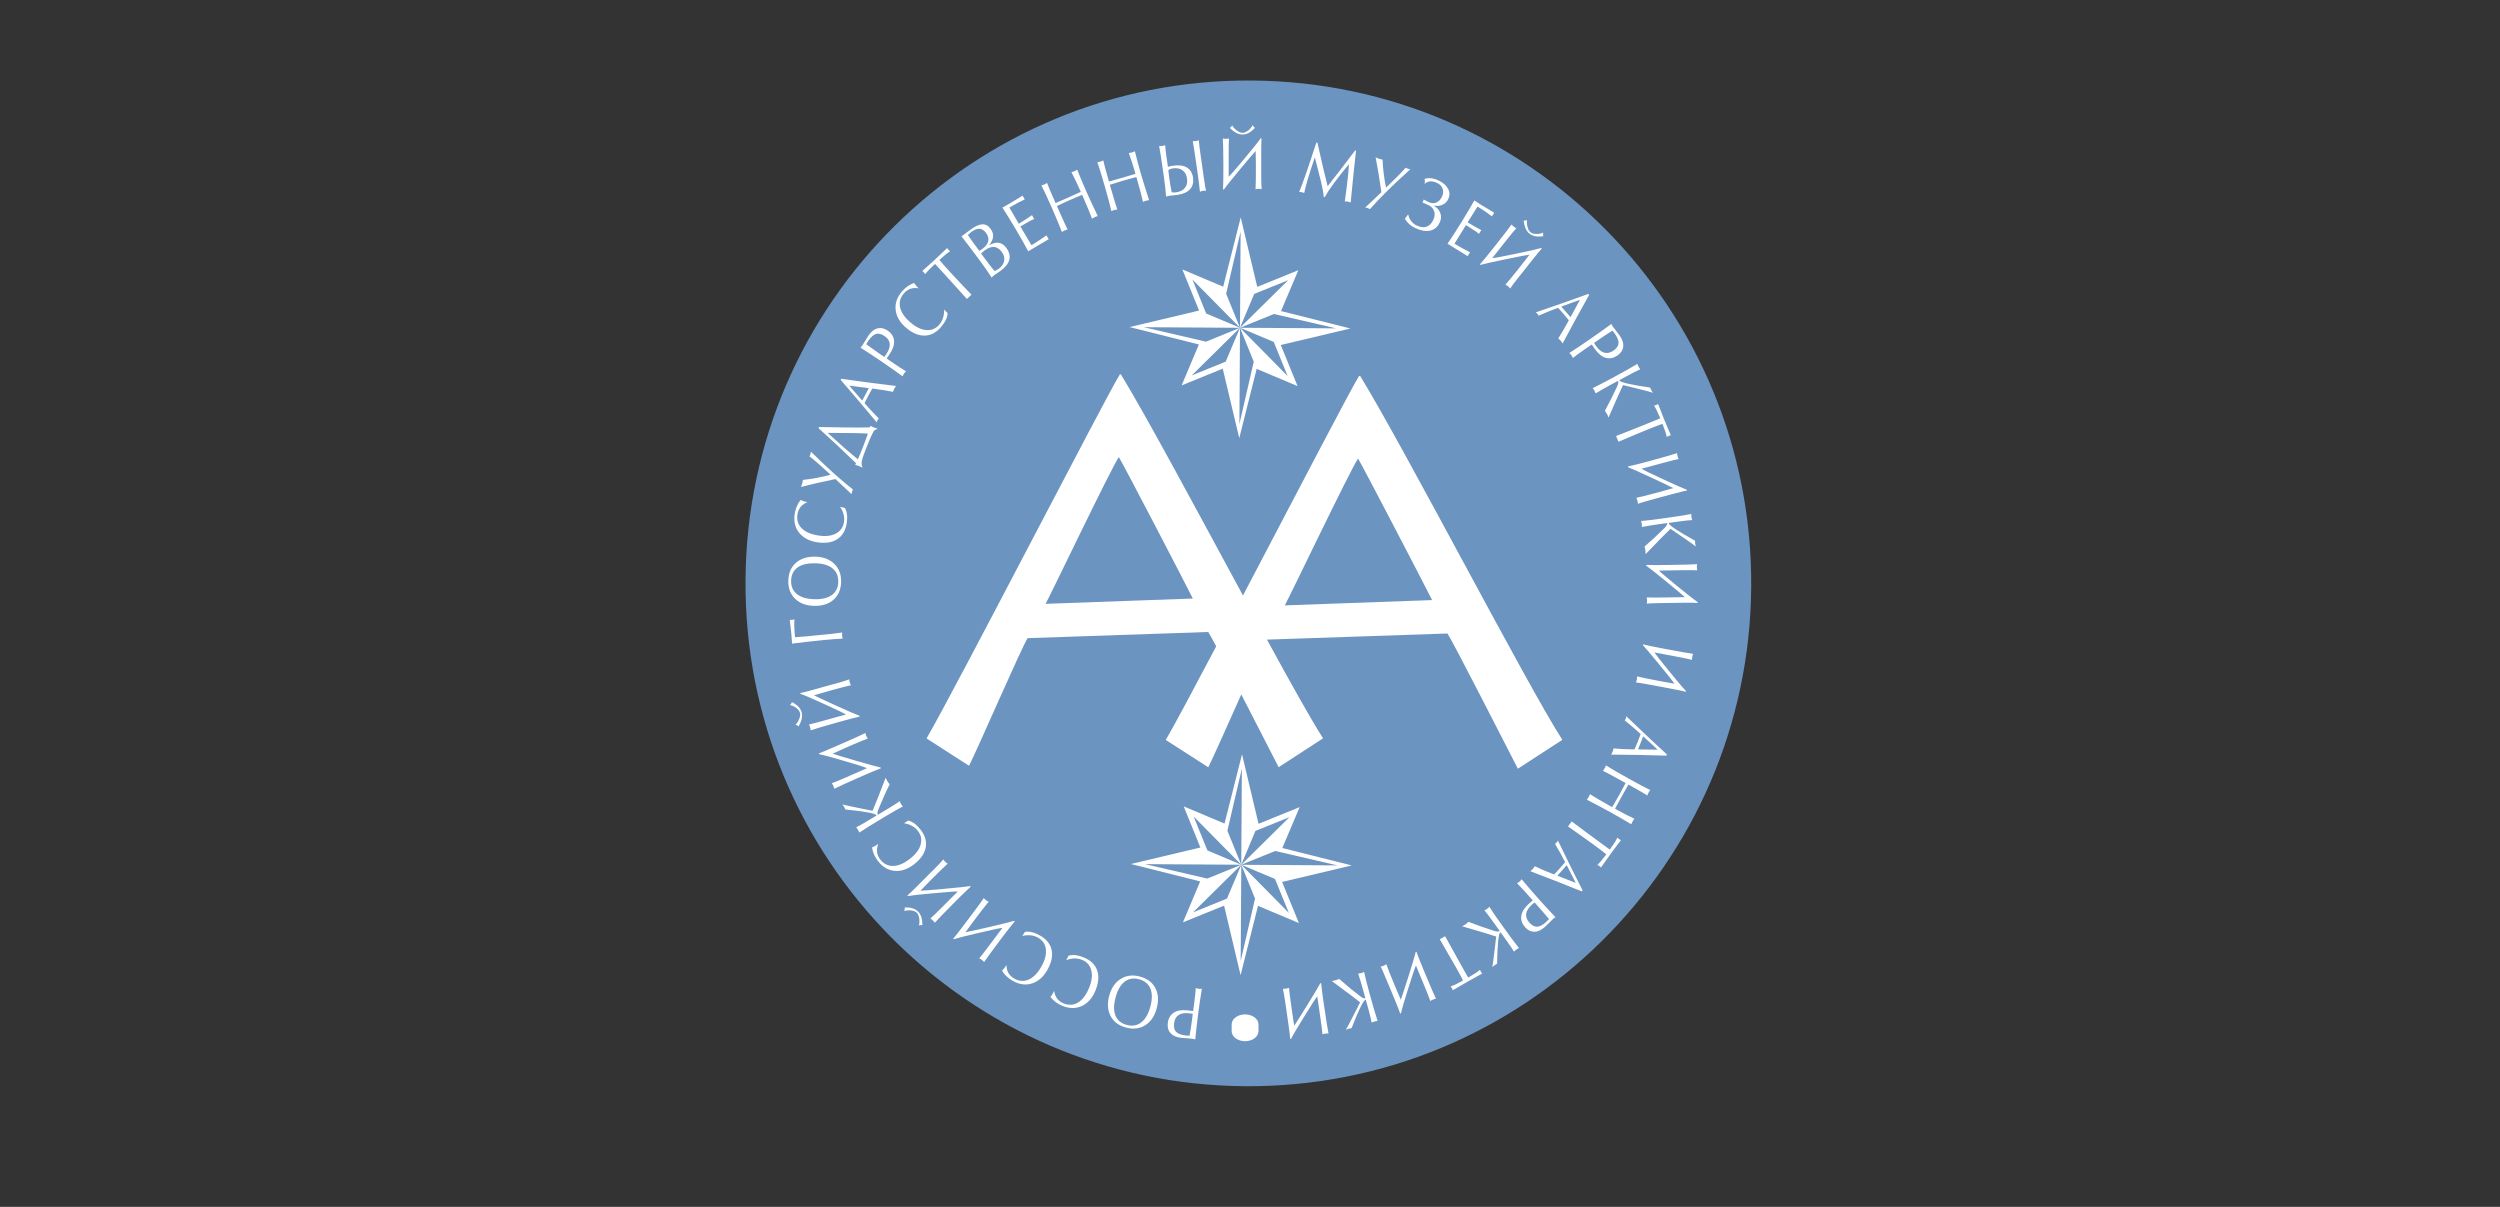 <svg xmlns="http://www.w3.org/2000/svg" viewBox="0 0 580 280">
  <rect x="0" y="0" width="580" height="280" fill="#333333" stroke="none"/>
  <defs>
    <style>
      .cls-1 {
        fill: #fff;
      }

      .cls-2 {
        fill: #6c94c0;
      }
    </style>
  </defs>
  <path class="cls-2" d="M406.28,136.09c-.41,64.43-52.97,116.32-117.4,115.91-64.43-.41-116.33-52.97-115.92-117.4S225.93,18.27,290.36,18.68c64.43,.41,116.33,52.98,115.92,117.4h0Z"/>
  <path class="cls-1" d="M315.55,87.21h-.24c-1.75,2.74-15.08,28.35-26.94,50.94-10.53-19.44-22.32-41.46-28.32-51.29h-.24c-2.93,4.57-38.13,72.91-44.85,84.46l9.86,6.34c2.08-4.09,12.12-27.33,13.59-29.61l41.9-1.43c.25,.37,.92,1.58,1.85,3.33-5.32,10.09-9.73,18.34-11.7,21.72l9.86,6.34c1.11-2.19,4.52-9.88,7.66-16.9,3.65,7.08,7.47,14.56,8.67,16.88l10.3-6.7c-2.64-4.1-7.42-12.65-13.01-22.9l41.87-1.42c1.32,1.94,13.96,26.77,16.34,31.37l10.31-6.7c-8.13-12.6-36.39-67.23-46.91-84.44Zm-72.98,52.89c1.1-1.92,15.17-31.41,17-34.06,1.2,1.94,15.86,30.16,17.17,32.82l-34.17,1.23Zm55.5,.35c1.1-1.92,15.17-31.41,17-34.06,1.19,1.94,15.86,30.16,17.18,32.83l-34.17,1.23Z"/>
  <path class="cls-1" d="M313.3,76.21l-16.1-4.04,4.02-9.49-9.54,3.88-3.83-16.13-4.07,16.08-9.47-4,3.88,9.54-16.13,3.83,16.08,4.04-4,9.49,9.54-3.88,3.83,16.13,4.04-16.08,9.49,4-3.9-9.54,16.15-3.83Zm-14.58,11.02l-11.04-11.18,3.19,7.86-3.33,14.46,.14-22.32-3.32,7.85-7.87,3.19,11.18-11.04-7.89,3.22-14.43-3.36,22.33,.14-7.85-3.32-3.19-7.87,11.04,11.18-3.22-7.89,3.36-14.41-.14,22.3,3.29-7.85,7.89-3.19-11.18,11.04,7.87-3.19,14.43,3.33-22.3-.14,7.83,3.29,3.21,7.89Z"/>
  <path class="cls-1" d="M313.6,200.78l-16.1-4.04,4.02-9.49-9.54,3.87-3.83-16.13-4.06,16.08-9.47-3.99,3.87,9.54-16.13,3.83,16.08,4.04-3.99,9.49,9.54-3.87,3.83,16.13,4.04-16.08,9.49,3.99-3.9-9.54,16.15-3.83Zm-14.58,11.02l-11.04-11.18,3.19,7.86-3.33,14.46,.14-22.32-3.32,7.85-7.87,3.19,11.18-11.04-7.89,3.21-14.44-3.35,22.33,.14-7.85-3.32-3.19-7.86,11.04,11.18-3.22-7.89,3.36-14.41-.14,22.3,3.29-7.85,7.89-3.19-11.18,11.04,7.87-3.19,14.43,3.34-22.3-.14,7.83,3.29,3.22,7.89Z"/>
  <path class="cls-1" d="M276.72,235.22c-.3-.06-.53-.11-.68-.12-2.2-.28-3.41,.47-3.65,2.25-.12,.91,.03,1.58,.45,2.02,.42,.44,1.15,.72,2.18,.86,.3,.04,.61,.06,.96,.07,.21-1.23,.4-2.4,.54-3.52l.2-1.54h0Zm2.11-5.81c-.31,1.88-.6,3.82-.86,5.84-.27,2.09-.49,4.05-.67,5.88-.29-.08-.54-.13-.74-.15-.24-.03-.66-.06-1.23-.1-.57-.03-1.02-.07-1.35-.11-1.11-.14-1.92-.52-2.45-1.12-.53-.6-.72-1.38-.6-2.33,.14-1.1,.62-1.9,1.43-2.41,.81-.5,1.9-.67,3.28-.49,.45,.06,.84,.11,1.17,.15l.32-2.44c.12-.9,.22-1.87,.29-2.9,.28,.1,.49,.15,.63,.17,.22,.03,.48,.03,.78,0h0Zm-14.6-2.23c-1.29-.34-2.4-.14-3.34,.59-.94,.73-1.63,1.95-2.08,3.66-.46,1.73-.46,3.13,0,4.22,.45,1.09,1.33,1.8,2.64,2.14,1.29,.33,2.41,.13,3.35-.62,.95-.75,1.65-1.98,2.1-3.7,.44-1.68,.44-3.07-.02-4.15-.46-1.08-1.34-1.79-2.63-2.14h0Zm.17-.64c1.71,.45,2.92,1.33,3.62,2.65,.71,1.31,.83,2.89,.34,4.72-.47,1.81-1.36,3.12-2.64,3.93-1.29,.82-2.77,1-4.45,.56-1.7-.44-2.9-1.33-3.6-2.66-.71-1.33-.82-2.9-.34-4.72,.47-1.77,1.35-3.07,2.64-3.89,1.29-.82,2.77-1.02,4.43-.59h0Zm-16.49-4.82c.97-.3,2.16-.16,3.58,.43,1.58,.66,2.6,1.66,3.06,3,.46,1.34,.32,2.92-.43,4.72-.71,1.71-1.76,2.89-3.15,3.53-1.39,.64-2.89,.62-4.51-.05-1.13-.47-2.05-1.15-2.76-2.04,.38-.48,.67-.96,.87-1.44,.18,1.42,.91,2.39,2.17,2.91,1.19,.49,2.31,.43,3.34-.18,1.04-.61,1.89-1.73,2.56-3.35,.66-1.58,.84-2.95,.54-4.11-.29-1.17-1-1.99-2.14-2.45-1.1-.45-2.32-.44-3.67,.06l.52-1.02h0Zm-10.1-5.53c1-.17,2.17,.11,3.49,.86,1.49,.84,2.38,1.96,2.68,3.35,.3,1.4-.04,2.94-1,4.64-.92,1.62-2.1,2.65-3.55,3.12-1.46,.46-2.95,.26-4.47-.6-1.07-.6-1.9-1.39-2.49-2.36,.43-.43,.78-.87,1.03-1.32,.01,1.43,.61,2.48,1.81,3.15,1.12,.63,2.23,.71,3.34,.23,1.1-.48,2.09-1.49,2.95-3.02,.84-1.49,1.19-2.83,1.04-4.02-.15-1.19-.76-2.08-1.83-2.69-1.03-.58-2.25-.71-3.65-.39l.64-.95h0Zm-13.81,.09c.68-.11,2.51-.52,5.5-1.21,3.08-.71,5-1.19,5.77-1.44l.16,.12c-.7,.83-1.62,2-2.76,3.51l-.86,1.15c-1.74,2.31-2.9,3.91-3.49,4.78-.13-.16-.31-.32-.51-.48-.22-.16-.42-.29-.63-.38,.49-.58,1.19-1.47,2.09-2.67l1.52-2.02c.17-.23,.44-.59,.8-1.07,.37-.48,.64-.85,.81-1.08,.09-.11,.14-.19,.18-.23-.63,.07-2.42,.45-5.37,1.14-3.03,.7-5,1.2-5.93,1.5l-.15-.11c.5-.58,1.2-1.47,2.1-2.66l1.52-2.02c.22-.29,.51-.68,.9-1.19,.38-.51,.65-.87,.82-1.09,.8-1.07,1.39-1.9,1.77-2.48,.17,.2,.34,.36,.5,.49,.16,.12,.38,.25,.63,.37-.7,.83-1.62,2-2.75,3.51l-.86,1.15c-.98,1.31-1.58,2.11-1.78,2.41h0Zm-10.45-9.64c.69-.01,2.56-.16,5.61-.44,3.15-.28,5.12-.49,5.91-.63l.14,.14c-.81,.73-1.88,1.76-3.22,3.1l-1.01,1.02c-2.04,2.05-3.41,3.47-4.11,4.25-.11-.17-.26-.35-.45-.53-.19-.19-.38-.35-.56-.47,.57-.5,1.39-1.28,2.45-2.35l1.78-1.78c.2-.2,.52-.52,.93-.95,.44-.43,.76-.74,.97-.95,.1-.1,.16-.17,.2-.22-.64-.02-2.46,.11-5.47,.39-3.09,.27-5.12,.49-6.07,.66l-.13-.13c.57-.5,1.39-1.28,2.45-2.35l1.79-1.79c.25-.25,.6-.6,1.04-1.06,.46-.44,.78-.76,.98-.95,.94-.95,1.64-1.69,2.08-2.22,.14,.22,.29,.41,.43,.55,.15,.15,.34,.3,.57,.45-.81,.72-1.88,1.76-3.21,3.1l-1.01,1.01c-1.16,1.16-1.85,1.88-2.09,2.14h0Zm-3.7,3.91c1.39-.09,2.44,.23,3.17,.96,.66,.68,.98,1.73,.97,3.17-.26-.1-.53-.09-.81,.05,.14-.46,.17-1,.09-1.61-.08-.61-.26-1.05-.53-1.32-.3-.3-.73-.49-1.29-.57-.56-.08-1.11-.03-1.64,.13,.12-.34,.13-.61,.04-.81h0Zm.87-20.18c.99,.23,1.95,.94,2.88,2.15,1.05,1.36,1.43,2.73,1.16,4.13-.27,1.4-1.17,2.69-2.72,3.89-1.47,1.14-2.97,1.63-4.48,1.5-1.52-.14-2.82-.9-3.88-2.29-.75-.97-1.21-2.02-1.37-3.14,.56-.23,1.05-.5,1.46-.82-.54,1.32-.39,2.52,.44,3.6,.78,1.02,1.78,1.53,2.98,1.51,1.2,0,2.5-.56,3.88-1.63,1.35-1.04,2.19-2.14,2.51-3.3,.33-1.16,.12-2.22-.63-3.2-.72-.94-1.79-1.53-3.21-1.78l.96-.63h0Zm-1.24-3.28c-1.1,.57-2.58,1.42-4.45,2.54-2.58,1.55-4.47,2.73-5.67,3.53-.12-.29-.22-.5-.29-.62-.11-.19-.26-.39-.44-.6,.66-.32,1.48-.78,2.44-1.36l2.26-1.36s.02-.07,0-.09c-.25-.42-2.65-.87-7.19-1.33-.08-.2-.18-.4-.3-.61-.13-.22-.27-.41-.4-.57,.38,.13,1.62,.4,3.69,.82l3.31,.66c.47-1.06,1.48-3.62,3.04-7.68,.13,.32,.26,.6,.4,.83,.14,.23,.31,.46,.52,.7-.61,1.25-1.07,2.23-1.37,2.93l-1.2,2.79c-.27,.63-.32,1.09-.17,1.37l1.76-1.06c1.35-.81,2.46-1.51,3.33-2.1,.09,.27,.19,.49,.3,.67,.11,.17,.25,.36,.43,.55h0Zm-16.29-12.24c.65,.24,2.44,.79,5.38,1.64,3.03,.88,4.94,1.41,5.73,1.57l.08,.18c-1.02,.38-2.39,.95-4.12,1.71l-1.32,.58c-2.65,1.17-4.44,1.99-5.38,2.47-.04-.21-.12-.43-.22-.66-.11-.25-.23-.46-.35-.64,.72-.26,1.76-.68,3.14-1.28l2.31-1.02c.26-.11,.67-.29,1.22-.54,.56-.24,.97-.43,1.23-.54,.13-.06,.21-.1,.27-.12-.59-.25-2.33-.8-5.23-1.64-2.97-.88-4.94-1.41-5.89-1.6l-.08-.17c.72-.26,1.76-.69,3.13-1.29l2.31-1.01c.33-.14,.78-.35,1.36-.6,.58-.25,1-.44,1.25-.55,1.22-.54,2.14-.97,2.75-1.3,.05,.26,.12,.49,.2,.67,.08,.19,.21,.4,.37,.63-1.02,.38-2.39,.95-4.13,1.71l-1.32,.58c-1.5,.66-2.41,1.07-2.72,1.23h0Zm-4.34-13.54c.6,.32,2.3,1.12,5.09,2.38,2.88,1.31,4.69,2.1,5.45,2.37l.05,.19c-1.06,.24-2.5,.61-4.32,1.12l-1.38,.39c-2.78,.78-4.67,1.34-5.67,1.68-.01-.21-.05-.44-.12-.69-.07-.26-.16-.48-.26-.68,.75-.16,1.84-.44,3.29-.84l2.43-.68c.28-.08,.71-.2,1.28-.36,.59-.15,1.02-.27,1.3-.35,.13-.04,.22-.07,.28-.09-.55-.33-2.19-1.12-4.94-2.36-2.82-1.29-4.69-2.1-5.61-2.42l-.05-.18c.75-.15,1.84-.43,3.28-.84l2.43-.68c.34-.1,.82-.23,1.43-.4,.61-.16,1.05-.28,1.32-.35,1.29-.36,2.25-.67,2.9-.91,.02,.26,.05,.49,.11,.69,.05,.2,.15,.43,.28,.68-1.06,.23-2.5,.61-4.32,1.11l-1.38,.39c-1.57,.44-2.53,.72-2.87,.83h0Zm-5.14,1.58c1.26,.6,2.02,1.41,2.28,2.4,.24,.92,0,2-.72,3.24-.18-.22-.42-.34-.73-.36,.35-.33,.64-.78,.87-1.36,.23-.58,.29-1.05,.19-1.41-.11-.41-.39-.79-.84-1.13-.45-.35-.95-.58-1.49-.69,.27-.24,.42-.46,.44-.69h0Zm9.74-15.91c.99-.1,1.63-.18,1.93-.24-.03,.24-.02,.49,0,.77,.02,.24,.07,.46,.13,.65-1.19,.05-2.65,.16-4.38,.33-2.45,.24-4.91,.52-7.37,.83-.02-.57-.07-1.27-.15-2.09-.08-.82-.21-1.95-.38-3.39,.06,0,.15-.01,.27-.03,.13,0,.22,0,.29-.01,.06,0,.15-.02,.27-.04,.11,0,.21-.01,.27-.02-.11,.73-.08,1.98,.09,3.73l.03,.37c.61-.03,1.47-.1,2.57-.2l6.4-.63h0Zm1.02-12.02c.03-1.33-.42-2.37-1.34-3.11-.93-.74-2.28-1.13-4.03-1.16-1.78-.04-3.15,.29-4.09,.98-.95,.69-1.44,1.72-1.47,3.07-.03,1.33,.43,2.37,1.37,3.11,.95,.74,2.3,1.13,4.08,1.17,1.74,.04,3.08-.3,4.02-.99,.95-.7,1.44-1.72,1.47-3.06h0Zm.67,.01c-.04,1.76-.62,3.15-1.74,4.15-1.11,1-2.62,1.48-4.51,1.44-1.87-.04-3.34-.58-4.43-1.65-1.09-1.06-1.61-2.46-1.57-4.19,.04-1.75,.62-3.13,1.75-4.13,1.13-1,2.63-1.48,4.51-1.44,1.83,.04,3.3,.59,4.39,1.65,1.1,1.07,1.63,2.45,1.6,4.17h0Zm.88-17.12c.51,.88,.65,2.07,.41,3.58-.27,1.69-1.01,2.92-2.21,3.68-1.2,.77-2.77,.99-4.69,.69-1.83-.29-3.22-1.04-4.16-2.24-.94-1.2-1.27-2.66-.99-4.4,.2-1.21,.65-2.26,1.35-3.16,.55,.26,1.09,.43,1.6,.51-1.33,.51-2.1,1.44-2.32,2.8-.21,1.27,.11,2.34,.94,3.21,.83,.86,2.12,1.43,3.84,1.71,1.69,.27,3.06,.12,4.12-.44,1.06-.56,1.69-1.44,1.89-2.66,.19-1.17-.11-2.36-.9-3.56l1.11,.27h0Zm1.87-4.28c-.09,.15-.17,.33-.22,.53-.06,.2-.08,.39-.08,.57-1.03-.99-2.28-2.17-3.76-3.53-3.17,.66-5.85,1.27-8.02,1.84,.11-.23,.21-.49,.29-.8,.09-.31,.15-.59,.17-.84,2.2-.23,4.35-.63,6.42-1.21-1.84-1.72-3.46-3.14-4.88-4.26,.09-.16,.16-.34,.22-.53,.06-.21,.09-.4,.09-.57,2.04,2.02,3.87,3.75,5.48,5.19,1.58,1.4,3.01,2.61,4.29,3.61h0Zm3.47-12.97c-.92-.07-1.99-.11-3.2-.12l-2.37-.02c-.53-.01-1.78-.02-3.77-.03l4.01,3.61c.67,.58,1.66,1.42,2.99,2.52,.29-.63,.71-1.62,1.23-2.98,.55-1.41,.91-2.4,1.1-2.98h0Zm1.37-1.43c.17,.07,.45,.16,.82,.26l-.05,.13c-.41,.07-.7,.28-.88,.62-.44,.81-.98,2.05-1.64,3.74-.52,1.34-.83,2.21-.94,2.63-.22,.8-.2,1.41,.05,1.83l-.04,.1c-.25-.13-.51-.25-.79-.36-.32-.12-.61-.22-.86-.28,.07-.1,.14-.22,.2-.37-2.8-2.72-5.69-5.43-8.69-8.12l.11-.28c4.5,.11,8.44,.15,11.8,.09,.06-.17,.09-.29,.09-.36,.34,.18,.61,.3,.82,.37h0Zm-2.71-6.23c.03-.05,.11-.2,.23-.42,.12-.23,.23-.43,.33-.62,.07-.14,.22-.41,.44-.82,.22-.41,.4-.75,.54-1.01l-.79-.13c-.41-.06-1.65-.22-3.74-.47l3,3.47h0Zm3.39,5.06c-3.08-3.7-5.87-6.99-8.37-9.86l.14-.26c4.24,.61,8.48,1.16,12.72,1.67-.18,.22-.33,.43-.43,.63-.11,.21-.21,.45-.3,.73-1.33-.27-2.69-.5-4.08-.67l-.73-.09c-.22,.36-.53,.92-.92,1.67-.4,.76-.69,1.33-.87,1.71,.86,1.01,1.97,2.2,3.32,3.57-.14,.13-.24,.27-.32,.41-.05,.1-.11,.26-.16,.49h0Zm1.74-15.2c.2-.24,.33-.43,.42-.56,1.25-1.83,1.14-3.25-.34-4.26-.75-.51-1.42-.68-2-.5-.58,.18-1.17,.7-1.76,1.56-.17,.24-.34,.52-.5,.82,1,.74,1.96,1.43,2.89,2.07l1.28,.87h0Zm4.23,4.5c-1.53-1.13-3.13-2.26-4.81-3.4-1.74-1.18-3.39-2.27-4.93-3.24,.2-.23,.36-.43,.47-.6,.14-.21,.35-.56,.65-1.05,.29-.49,.53-.88,.72-1.15,.63-.92,1.33-1.48,2.1-1.68,.78-.19,1.56-.03,2.35,.51,.91,.62,1.41,1.41,1.49,2.36,.09,.94-.27,2-1.06,3.15-.25,.38-.48,.7-.66,.98l2.04,1.39c.75,.51,1.57,1.04,2.46,1.57-.21,.21-.36,.37-.44,.49-.13,.19-.25,.41-.37,.69h0Zm10.46-14.67c-.03,1.02-.54,2.1-1.54,3.26-1.12,1.3-2.4,1.96-3.82,1.97-1.42,.02-2.87-.6-4.34-1.88-1.4-1.21-2.19-2.57-2.35-4.09-.17-1.52,.32-2.94,1.47-4.27,.8-.93,1.74-1.59,2.8-1.98,.34,.51,.7,.93,1.09,1.27-1.4-.27-2.55,.12-3.45,1.16-.84,.98-1.14,2.05-.88,3.23,.26,1.17,1.04,2.33,2.37,3.48,1.29,1.11,2.53,1.71,3.73,1.8,1.2,.09,2.2-.34,3-1.27,.77-.9,1.14-2.07,1.11-3.5l.8,.82h0Zm4.48-3.27c-2.11-2.36-3.92-4.36-5.43-6l-1.96-2.12-.31,.28c-.9,.83-1.56,1.53-1.96,2.09-.12-.17-.23-.29-.3-.38-.09-.09-.22-.22-.38-.37,.89-.77,1.81-1.6,2.76-2.47,.96-.89,1.96-1.84,2.99-2.84,.08,.13,.18,.27,.31,.4,.11,.13,.24,.24,.38,.35-.6,.37-1.31,.94-2.15,1.71l-.33,.3c.61,.74,1.46,1.7,2.56,2.89,1.42,1.54,3.05,3.26,4.88,5.17-.1,.1-.28,.26-.51,.48-.23,.22-.42,.39-.55,.5h0Zm3.28-10.55l1.02,1.37c.92,1.24,1.62,2.14,2.12,2.7,.38-.15,.69-.32,.94-.5,.73-.54,1.16-1.16,1.29-1.86,.13-.7-.05-1.39-.55-2.06-1.06-1.43-2.38-1.54-3.98-.36-.13,.1-.41,.33-.83,.7h0Zm-.4-.6c.27-.16,.51-.32,.73-.48,1.53-1.14,1.8-2.38,.81-3.72-.86-1.16-1.98-1.24-3.35-.22-.24,.18-.52,.42-.83,.73,.34,.54,.76,1.15,1.27,1.83l1.38,1.86h0Zm2.84,6.17c-.58-.95-1.48-2.26-2.71-3.92-1.93-2.61-3.36-4.48-4.27-5.62,.36-.27,.56-.42,.59-.44,.08-.06,.29-.22,.63-.47,.34-.25,.63-.47,.88-.65,1.06-.79,1.96-1.2,2.71-1.24,.75-.04,1.4,.31,1.95,1.06,.9,1.21,.76,2.48-.4,3.82,1.68-.97,3.02-.79,4.02,.56,1.4,1.88,.97,3.66-1.26,5.32-.21,.16-.48,.34-.82,.57-.34,.22-.57,.38-.69,.47-.14,.1-.35,.29-.62,.54h0Zm8.51-6.06c-.65-1.26-1.64-3.01-2.96-5.25-1.2-2.02-2.21-3.65-3.03-4.91,.52-.27,1.07-.58,1.65-.92,.6-.35,1.61-.97,3.03-1.85,.02,.04,.06,.11,.12,.21,.05,.11,.09,.18,.12,.23,.02,.04,.07,.11,.14,.2,.06,.1,.1,.18,.13,.22-1.08,.51-2.16,1.08-3.26,1.73l-.31,.18c.68,1.19,1.29,2.24,1.83,3.15l.35,.59,.24-.14c.82-.49,1.76-1.1,2.83-1.85,.1,.21,.18,.37,.25,.48,.06,.1,.15,.23,.27,.4-.44,.16-1.3,.61-2.59,1.38l-.63,.37,.42,.71c.26,.43,.98,1.64,2.15,3.63l.34-.2c.81-.48,1.85-1.17,3.13-2.07,.03,.05,.08,.12,.14,.22,.05,.11,.09,.18,.12,.23,.03,.05,.08,.12,.14,.21,.06,.1,.1,.18,.13,.22-.48,.29-1.24,.74-2.28,1.35-1.08,.64-1.89,1.13-2.47,1.46h0Zm7.81-4.5c-.49-1.31-1.3-3.26-2.45-5.87-1.01-2.27-1.77-3.92-2.3-4.93,.22-.05,.45-.12,.69-.23,.24-.11,.45-.23,.62-.35,.18,.54,.74,1.89,1.7,4.05l.27,.62c.66-.28,1.63-.7,2.94-1.28,1.29-.57,2.26-1.01,2.91-1.31l-.27-.62c-.67-1.5-1.3-2.82-1.9-3.96,.22-.04,.46-.12,.71-.23,.26-.12,.47-.23,.63-.36,.6,1.54,1.3,3.21,2.1,5.02,.72,1.63,1.61,3.56,2.68,5.77-.22,.04-.46,.13-.72,.24-.24,.11-.45,.23-.62,.35-.51-1.36-1.17-2.96-1.97-4.78l-.33-.74c-.98,.4-1.96,.81-2.93,1.24-.97,.43-1.94,.88-2.91,1.35l.33,.75c1.14,2.59,1.86,4.16,2.15,4.69-.21,.05-.45,.12-.71,.24-.24,.1-.44,.22-.61,.34h0Zm11.48-4.86c-.31-1.36-.86-3.41-1.65-6.14-.69-2.39-1.23-4.12-1.61-5.2,.22-.01,.46-.06,.72-.13,.26-.08,.48-.17,.67-.27,.1,.56,.47,1.98,1.13,4.25l.18,.65c.69-.19,1.72-.49,3.09-.88,1.36-.4,2.38-.7,3.06-.91l-.19-.65c-.46-1.58-.92-2.98-1.36-4.18,.22-.02,.47-.06,.73-.14,.27-.07,.5-.17,.68-.27,.39,1.6,.86,3.35,1.41,5.26,.5,1.72,1.13,3.74,1.89,6.08-.22,.02-.47,.07-.75,.15-.26,.07-.48,.16-.67,.26-.32-1.42-.75-3.08-1.31-4.99l-.23-.78c-1.03,.27-2.06,.55-3.08,.85-1.02,.3-2.05,.61-3.07,.95l.23,.78c.79,2.72,1.29,4.37,1.51,4.94-.22,.02-.46,.06-.73,.14-.25,.07-.47,.16-.65,.26h0Zm20.54-4.5c-.11-1.08-.29-2.56-.56-4.44l-.2-1.42c-.4-2.87-.71-4.83-.9-5.86,.21,.02,.44,.01,.7-.02,.26-.04,.5-.1,.71-.18,.05,.76,.19,1.89,.4,3.38l.36,2.51c.05,.36,.12,.85,.21,1.48,.09,.63,.15,1.08,.19,1.36,.19,1.33,.36,2.33,.51,3.01-.26-.04-.5-.05-.7-.02-.21,.03-.44,.1-.7,.22h0Zm-7.33-4.94c.08,.69,.15,1.26,.21,1.7,.19,1.35,.38,2.48,.57,3.4,.4,.05,.76,.05,1.06,0,.9-.13,1.57-.48,2.02-1.04,.45-.56,.61-1.28,.48-2.15-.12-.87-.48-1.51-1.06-1.93-.59-.42-1.33-.56-2.23-.43-.52,.08-.88,.23-1.06,.45h0Zm-.41-3.01l.31,2.19c.42-.12,.83-.2,1.23-.26,1.35-.19,2.41-.05,3.2,.44,.79,.49,1.26,1.27,1.41,2.36,.15,1.08-.08,1.97-.7,2.66-.62,.69-1.61,1.13-2.96,1.32-.25,.04-.58,.07-.98,.11-.4,.04-.68,.06-.83,.08-.17,.03-.44,.09-.8,.19-.05-1.11-.23-2.69-.52-4.74-.45-3.22-.82-5.55-1.08-6.99,.37,0,.6,0,.7,0,.21-.03,.44-.1,.69-.2,.06,.79,.17,1.74,.33,2.86h0Zm20.52-6.87c-.92,1.05-1.89,1.58-2.92,1.57-.95,0-1.93-.52-2.94-1.54,.26-.12,.44-.32,.54-.61,.23,.43,.59,.83,1.08,1.2,.49,.38,.93,.56,1.31,.56,.42,0,.86-.18,1.32-.52,.45-.34,.81-.77,1.07-1.26,.16,.32,.34,.52,.55,.6h0Zm.16,5.38c-.47,.5-1.69,1.93-3.65,4.29-2.02,2.43-3.27,3.98-3.73,4.64h-.2c.06-1.08,.08-2.57,.08-4.46v-1.44c-.02-2.89-.05-4.86-.12-5.91,.21,.05,.44,.07,.69,.06,.27,0,.51-.03,.73-.07-.05,.76-.07,1.89-.07,3.39v2.52c0,.29,0,.73,0,1.33,0,.61,0,1.06,0,1.35,0,.14,0,.24,.02,.29,.46-.44,1.66-1.83,3.59-4.15,1.99-2.39,3.27-3.98,3.82-4.78h.19c-.05,.76-.07,1.89-.07,3.39v2.53c0,.36,0,.85,.01,1.48,0,.63-.01,1.09-.01,1.37,0,1.34,.04,2.35,.1,3.04-.26-.06-.49-.08-.69-.08-.21,0-.45,.03-.73,.09,.06-1.08,.09-2.57,.08-4.46v-1.44c-.01-1.64-.03-2.63-.05-2.99h0Zm10.08,9.54c.72-1.68,2.05-5.51,3.99-11.48l.26,.05c.9,4.11,1.69,7.48,2.36,10.07,1.82-2.3,3.95-5.06,6.38-8.29l.2,.04c-.33,2.91-.74,6.92-1.24,12.04-.24-.11-.46-.18-.66-.22-.2-.04-.44-.06-.7-.06,.6-4.27,.92-7.13,.95-8.61-2.75,3.31-4.62,5.86-5.62,7.65l-.22-.04c-.04-.86-.28-2.14-.7-3.85l-1.36-5.36c-1.25,3.66-2.07,6.42-2.48,8.29-.19-.1-.37-.16-.54-.2-.17-.03-.38-.05-.63-.04h0Zm16.4,3.96c-.14-.1-.31-.18-.52-.25-.19-.07-.39-.11-.56-.13,1.06-.96,2.31-2.15,3.76-3.55-.46-3.21-.9-5.91-1.34-8.11,.22,.13,.48,.24,.78,.35,.3,.1,.58,.17,.83,.21,.09,2.22,.37,4.38,.81,6.49,1.83-1.73,3.35-3.28,4.56-4.63,.15,.1,.32,.19,.52,.25,.2,.07,.39,.11,.56,.12-2.14,1.92-3.98,3.65-5.52,5.18-1.5,1.49-2.79,2.85-3.87,4.08h0Zm12.69-5.89c.12-.5,.11-.87-.02-1.11,.97-.34,2.07-.22,3.32,.38,1.04,.5,1.77,1.14,2.17,1.92,.41,.78,.41,1.57,.03,2.37-.3,.62-.76,1.07-1.36,1.33-.6,.27-1.3,.33-2.1,.17,.77,.38,1.31,.93,1.6,1.68,.29,.75,.24,1.52-.15,2.32-.49,1.01-1.23,1.62-2.24,1.82-1,.21-2.17,0-3.49-.64-1-.48-1.78-1.19-2.33-2.14,.09-.07,.32-.37,.69-.9h.14c.05,.46,.25,.94,.61,1.4,.36,.47,.76,.82,1.21,1.04,1.81,.87,3.13,.45,3.95-1.25,.35-.73,.41-1.41,.19-2.05-.22-.65-.71-1.13-1.47-1.46l-1.28-.56c.07-.05,.15-.16,.22-.31,.03-.07,.07-.19,.1-.36l1.07,.56c.65,.33,1.26,.39,1.83,.17,.56-.23,1.02-.69,1.35-1.39,.31-.63,.36-1.24,.17-1.82-.19-.58-.62-1.03-1.29-1.35-1.15-.55-2.09-.5-2.84,.15h-.11Zm5.33,13.91c.82-1.16,1.91-2.85,3.28-5.07,1.23-2,2.21-3.66,2.94-4.97,.48,.33,1.02,.67,1.58,1.03,.59,.36,1.6,.97,3.04,1.82-.03,.04-.07,.11-.13,.2-.07,.09-.12,.16-.15,.21-.02,.04-.06,.11-.11,.21-.06,.1-.1,.17-.13,.22-.95-.72-1.96-1.41-3.05-2.08l-.3-.19c-.74,1.15-1.38,2.18-1.94,3.08l-.36,.58,.24,.15c.81,.5,1.79,1.05,2.94,1.66-.14,.18-.24,.33-.31,.44-.06,.1-.14,.24-.23,.43-.34-.32-1.14-.87-2.41-1.65l-.62-.38-.44,.71c-.26,.43-1.01,1.63-2.22,3.59l.33,.2c.8,.49,1.89,1.09,3.28,1.81-.03,.05-.08,.12-.14,.22-.07,.09-.12,.16-.15,.21-.03,.05-.08,.12-.13,.23-.06,.1-.11,.17-.14,.22-.47-.3-1.22-.76-2.25-1.39-1.06-.66-1.87-1.16-2.43-1.5h0Zm22.24-1.76c-1.37,.25-2.46,.05-3.26-.6-.73-.6-1.17-1.61-1.32-3.03,.27,.07,.54,.03,.79-.14-.08,.48-.05,1.01,.1,1.61,.16,.6,.38,1.02,.68,1.25,.33,.26,.78,.4,1.35,.41,.57,.02,1.1-.09,1.62-.32-.08,.35-.06,.62,.05,.81h0Zm-3.23,4.3c-.68,.09-2.52,.45-5.53,1.07-3.09,.64-5.03,1.07-5.8,1.3l-.16-.12c.72-.81,1.67-1.96,2.84-3.44l.89-1.12c1.8-2.27,3-3.84,3.6-4.69,.13,.16,.3,.32,.5,.48,.21,.16,.41,.3,.61,.4-.51,.56-1.24,1.43-2.17,2.61l-1.57,1.98c-.18,.22-.46,.57-.82,1.05-.39,.47-.67,.82-.85,1.05-.08,.11-.14,.19-.17,.24,.64-.05,2.43-.39,5.39-1,3.05-.62,5.03-1.07,5.96-1.35l.14,.12c-.51,.56-1.23,1.44-2.16,2.61l-1.57,1.98c-.22,.28-.53,.67-.92,1.17-.4,.49-.69,.84-.86,1.06-.83,1.05-1.43,1.86-1.81,2.45-.17-.21-.33-.37-.5-.5-.16-.13-.37-.26-.62-.38,.72-.81,1.67-1.96,2.84-3.44l.89-1.13c1.02-1.28,1.63-2.07,1.84-2.36h0Zm7.38,12.05s.15,.17,.32,.36c.17,.2,.32,.37,.46,.52,.1,.12,.31,.35,.61,.7,.3,.35,.55,.64,.75,.87l.4-.7c.21-.36,.81-1.47,1.79-3.32l-4.33,1.57h0Zm-5.94,1.35c4.57-1.56,8.65-2.98,12.22-4.29l.19,.22c-2.1,3.74-4.15,7.5-6.16,11.28-.14-.25-.28-.46-.43-.63-.16-.18-.35-.36-.58-.54,.73-1.14,1.43-2.33,2.1-3.57l.35-.65c-.26-.33-.66-.82-1.21-1.46-.57-.64-.99-1.12-1.28-1.43-1.25,.45-2.76,1.05-4.53,1.83-.07-.17-.16-.32-.27-.44-.07-.09-.21-.2-.4-.33h0Zm13.55,7.07c.15,.27,.28,.46,.36,.59,1.26,1.83,2.63,2.23,4.12,1.21,.75-.52,1.15-1.08,1.19-1.69,.05-.61-.22-1.34-.82-2.2-.17-.25-.37-.5-.58-.76-1.06,.67-2.05,1.32-2.98,1.96l-1.28,.89h0Zm-5.72,2.33c1.6-1.03,3.24-2.12,4.9-3.28,1.73-1.2,3.34-2.35,4.82-3.43,.14,.27,.27,.48,.39,.65,.14,.2,.39,.53,.75,.98,.36,.45,.63,.81,.82,1.08,.64,.92,.9,1.78,.81,2.57-.1,.8-.54,1.46-1.33,2.01-.91,.63-1.82,.82-2.74,.55-.92-.26-1.77-.97-2.57-2.12-.25-.37-.48-.7-.67-.97l-2.03,1.4c-.75,.52-1.53,1.1-2.35,1.74-.12-.27-.21-.47-.3-.59-.13-.19-.3-.38-.51-.59h0Zm5.39,8.17c1.12-.53,2.63-1.31,4.55-2.35,2.65-1.44,4.59-2.52,5.82-3.27,.11,.29,.19,.5,.26,.63,.1,.19,.24,.4,.41,.62-.68,.3-1.51,.71-2.5,1.25l-2.32,1.25s-.02,.07-.01,.09c.24,.44,2.61,.99,7.12,1.65,.07,.2,.16,.4,.28,.62,.12,.23,.25,.42,.37,.59-.38-.15-1.6-.47-3.65-.98l-3.28-.81c-.51,1.04-1.63,3.55-3.37,7.54-.11-.33-.23-.61-.36-.85-.13-.23-.29-.47-.48-.72,.66-1.22,1.16-2.18,1.5-2.87l1.32-2.73c.29-.62,.37-1.07,.23-1.36l-1.81,.98c-1.38,.75-2.51,1.4-3.41,1.95-.08-.27-.17-.5-.27-.68-.1-.18-.23-.37-.4-.57h0Zm5.46,11.1c2.95-1.15,5.47-2.15,7.54-3l2.68-1.09-.16-.39c-.46-1.14-.89-1.99-1.27-2.55,.2-.06,.36-.11,.46-.15,.12-.05,.28-.13,.48-.23,.42,1.1,.87,2.25,1.35,3.44,.49,1.21,1.03,2.48,1.59,3.8-.15,.03-.31,.08-.48,.15-.16,.06-.31,.14-.46,.24-.13-.7-.41-1.57-.84-2.62l-.17-.42c-.9,.32-2.11,.78-3.62,1.4-1.94,.79-4.13,1.71-6.57,2.77-.05-.14-.14-.35-.26-.64-.12-.3-.21-.53-.28-.69h0Zm13.27,12.1c-.6-.33-2.29-1.14-5.07-2.43-2.86-1.33-4.67-2.13-5.43-2.41l-.05-.19c1.06-.22,2.51-.58,4.33-1.07l1.39-.38c2.79-.76,4.69-1.3,5.68-1.64,.01,.21,.05,.44,.12,.69,.07,.26,.15,.49,.25,.68-.75,.15-1.85,.42-3.29,.81l-2.44,.66c-.28,.07-.71,.19-1.29,.35-.59,.16-1.02,.27-1.3,.35-.13,.04-.23,.06-.29,.08,.55,.34,2.18,1.14,4.92,2.4,2.81,1.31,4.67,2.13,5.59,2.46l.04,.18c-.75,.15-1.84,.42-3.29,.81l-2.44,.66c-.34,.09-.83,.22-1.44,.39-.61,.17-1.05,.28-1.31,.36-1.29,.35-2.26,.64-2.92,.87-.01-.26-.04-.5-.09-.7-.06-.2-.15-.43-.27-.68,1.06-.22,2.51-.58,4.33-1.08l1.39-.37c1.58-.43,2.54-.7,2.87-.81h0Zm-7.51,7.63c1.23-.1,2.93-.3,5.08-.61,2.99-.41,5.18-.75,6.6-1.02-.01,.32,0,.54,.02,.69,.03,.21,.09,.46,.18,.72-.74,.04-1.67,.13-2.79,.29l-2.61,.36s-.05,.05-.04,.08c.07,.49,2.1,1.84,6.09,4.05-.01,.21,0,.44,.03,.68,.04,.26,.09,.48,.16,.68-.3-.27-1.33-1-3.08-2.2l-2.79-1.91c-.84,.79-2.78,2.75-5.8,5.89,.01-.35,0-.65-.04-.92-.03-.27-.1-.55-.2-.85,1.05-.92,1.85-1.64,2.41-2.16l2.19-2.11c.49-.48,.72-.88,.69-1.19l-2.04,.28c-1.55,.22-2.84,.43-3.87,.64,.02-.28,.01-.53-.01-.73-.03-.2-.09-.43-.18-.68h0Zm10.2,17.67c-.5-.47-1.94-1.67-4.31-3.61-2.44-2-4-3.23-4.66-3.68v-.2c1.08,.04,2.56,.05,4.46,.02l1.43-.02c2.89-.04,4.86-.1,5.91-.17-.05,.2-.07,.44-.07,.69,0,.27,.04,.51,.09,.73-.76-.04-1.89-.04-3.39-.02l-2.53,.04c-.29,0-.73,0-1.33,.02-.61,.01-1.06,.01-1.35,.02-.13,0-.24,0-.29,0,.44,.46,1.84,1.64,4.18,3.55,2.4,1.97,4,3.22,4.8,3.77v.19c-.76-.04-1.89-.06-3.39-.04l-2.52,.04c-.36,0-.85,0-1.49,.02-.63,0-1.09,.01-1.37,.02-1.33,.02-2.35,.06-3.04,.12,.05-.26,.08-.49,.08-.7,0-.2-.03-.45-.1-.73,1.08,.03,2.57,.03,4.46,0l1.44-.02c1.63-.02,2.63-.04,2.99-.05h0Zm-2.4,20.09c-.39-.56-1.56-2.03-3.51-4.4-2-2.45-3.27-3.96-3.83-4.54l.04-.2c1.05,.26,2.5,.57,4.36,.91l1.41,.27c2.84,.53,4.78,.87,5.82,1.01-.09,.19-.15,.42-.2,.67-.05,.26-.07,.51-.07,.73-.74-.19-1.84-.43-3.31-.7l-2.48-.47c-.28-.06-.72-.14-1.3-.25-.6-.11-1.04-.2-1.33-.25-.13-.03-.23-.04-.29-.06,.35,.54,1.47,1.97,3.38,4.31,1.96,2.41,3.27,3.96,3.95,4.65l-.03,.18c-.74-.19-1.85-.43-3.32-.7l-2.47-.47c-.35-.07-.84-.16-1.46-.27-.62-.12-1.07-.2-1.35-.25-1.31-.25-2.31-.41-3-.49,.11-.24,.18-.46,.22-.67,.04-.2,.06-.45,.05-.73,1.05,.26,2.5,.57,4.36,.91l1.41,.27c1.61,.3,2.59,.48,2.94,.52h0Zm-7.28,12.17c-.02,.06-.08,.21-.18,.45-.09,.24-.18,.46-.26,.65-.06,.14-.17,.43-.34,.87-.17,.43-.32,.79-.43,1.06l.8,.04c.42,.02,1.67,.03,3.76,.05l-3.37-3.11h0Zm-3.94-4.65c3.48,3.34,6.61,6.29,9.42,8.87l-.11,.28c-4.28-.14-8.56-.22-12.84-.24,.16-.24,.28-.46,.36-.68,.09-.22,.16-.47,.22-.76,1.35,.12,2.73,.2,4.13,.22h.74c.18-.38,.43-.96,.74-1.75,.32-.8,.54-1.39,.68-1.8-.97-.91-2.2-1.97-3.7-3.18,.12-.14,.21-.29,.27-.45,.04-.1,.08-.27,.11-.5h0Zm-4.73,11.4c1.17,.75,3.01,1.81,5.5,3.19,2.17,1.21,3.77,2.06,4.81,2.55-.15,.17-.28,.37-.41,.6-.13,.23-.22,.46-.29,.66-.46-.33-1.73-1.07-3.79-2.21l-.59-.33c-.35,.62-.88,1.55-1.57,2.8-.69,1.24-1.2,2.17-1.54,2.8l.59,.33c1.44,.8,2.74,1.46,3.91,2-.15,.17-.29,.37-.42,.62-.14,.25-.24,.47-.3,.67-1.41-.86-2.98-1.77-4.71-2.73-1.56-.87-3.43-1.86-5.61-2.98,.15-.17,.29-.38,.43-.63,.13-.23,.23-.45,.29-.66,1.23,.78,2.71,1.65,4.45,2.62l.71,.4c.54-.92,1.08-1.84,1.6-2.77,.52-.93,1.02-1.87,1.52-2.83l-.71-.39c-2.48-1.38-3.99-2.19-4.55-2.44,.14-.17,.28-.38,.42-.62,.12-.23,.22-.44,.28-.65h0Zm-7.93,13.01c2.53,1.91,4.7,3.51,6.51,4.83l2.33,1.7,.24-.34c.72-.99,1.23-1.8,1.51-2.43,.16,.14,.28,.24,.37,.31,.11,.08,.25,.17,.46,.29-.73,.93-1.47,1.92-2.23,2.96-.77,1.06-1.57,2.18-2.39,3.36-.1-.11-.23-.22-.38-.33-.13-.1-.29-.19-.45-.27,.52-.48,1.12-1.18,1.79-2.09l.27-.36c-.74-.61-1.77-1.39-3.08-2.34-1.7-1.23-3.63-2.61-5.8-4.12,.08-.12,.22-.3,.41-.56,.19-.26,.33-.46,.44-.6h0Zm-1.15,10.15s-.15,.17-.32,.36c-.17,.19-.33,.36-.46,.52-.1,.12-.31,.35-.62,.7-.31,.34-.57,.63-.77,.85l.74,.31c.38,.16,1.55,.62,3.51,1.36l-2.08-4.1h0Zm-2.06-5.73c2.1,4.34,4.01,8.2,5.74,11.59l-.2,.22c-3.96-1.61-7.94-3.17-11.94-4.68,.23-.17,.42-.34,.57-.51,.16-.17,.31-.39,.47-.65,1.22,.59,2.49,1.14,3.8,1.64l.69,.27c.3-.3,.74-.76,1.3-1.4,.58-.64,.99-1.12,1.26-1.45-.59-1.18-1.38-2.6-2.36-4.26,.16-.09,.29-.2,.41-.32,.08-.09,.17-.23,.28-.44h0Zm-5.4,14.38c-.25,.19-.43,.33-.54,.43-1.65,1.48-1.88,2.88-.68,4.23,.61,.68,1.21,1,1.82,.97,.61-.03,1.3-.4,2.07-1.09,.22-.2,.45-.42,.68-.67-.79-.97-1.56-1.87-2.31-2.71l-1.04-1.16h0Zm-3.01-5.39c1.22,1.46,2.5,2.94,3.85,4.46,1.4,1.57,2.73,3.02,4,4.34-.25,.17-.45,.32-.6,.47-.19,.16-.48,.45-.88,.86-.4,.41-.73,.72-.97,.94-.83,.74-1.65,1.12-2.44,1.12-.8,0-1.52-.35-2.15-1.06-.73-.83-1.03-1.71-.88-2.65,.14-.94,.73-1.87,1.77-2.8,.34-.3,.63-.57,.88-.78l-1.64-1.84c-.6-.68-1.27-1.38-2-2.11,.25-.15,.44-.28,.55-.37,.17-.15,.34-.34,.52-.58h0Zm-7.48,6.4c.66,1.04,1.62,2.45,2.89,4.22,1.74,2.44,3.07,4.23,3.97,5.35-.28,.14-.48,.25-.59,.34-.18,.13-.37,.29-.56,.49-.38-.63-.9-1.4-1.55-2.32l-1.54-2.14s-.06-.02-.09,0c-.4,.28-.65,2.71-.75,7.27-.19,.09-.38,.21-.58,.35-.21,.15-.39,.3-.53,.45,.1-.4,.27-1.65,.52-3.75l.39-3.36c-1.09-.37-3.72-1.17-7.89-2.38,.31-.16,.57-.31,.79-.46,.21-.16,.44-.35,.65-.58,1.3,.5,2.31,.87,3.04,1.12l2.87,.96c.65,.21,1.1,.23,1.37,.05l-1.2-1.67c-.91-1.27-1.69-2.32-2.35-3.13,.26-.12,.48-.23,.64-.36,.17-.12,.34-.28,.52-.48h0Zm-10.27,6.81c1.52,2.78,2.82,5.14,3.92,7.09l1.42,2.51,.37-.2c1.07-.61,1.86-1.14,2.38-1.59,.09,.19,.15,.33,.21,.43,.06,.11,.15,.26,.29,.45-1.04,.56-2.12,1.15-3.24,1.79-1.14,.64-2.33,1.34-3.57,2.07-.04-.14-.11-.3-.2-.46-.09-.14-.18-.29-.29-.42,.67-.22,1.49-.61,2.48-1.17l.39-.22c-.42-.86-1.04-1.99-1.84-3.4-1.03-1.82-2.22-3.88-3.56-6.16,.13-.07,.33-.19,.61-.34,.28-.16,.5-.28,.64-.37h0Zm-10.28,14.74c.25-.64,.83-2.42,1.76-5.35,.95-3.02,1.51-4.92,1.69-5.7l.18-.08c.36,1.02,.9,2.41,1.63,4.15l.55,1.32c1.11,2.67,1.89,4.47,2.35,5.42-.21,.04-.43,.1-.67,.2-.25,.11-.46,.22-.65,.35-.24-.73-.65-1.78-1.22-3.16l-.97-2.33c-.11-.27-.28-.68-.51-1.23-.23-.56-.4-.98-.51-1.24-.05-.13-.09-.21-.12-.27-.26,.58-.84,2.32-1.75,5.2-.94,2.97-1.52,4.92-1.73,5.87l-.17,.07c-.25-.72-.65-1.78-1.23-3.16l-.97-2.33c-.14-.33-.32-.79-.57-1.37-.24-.58-.42-1.01-.53-1.26-.51-1.24-.92-2.16-1.23-2.78,.26-.05,.48-.11,.68-.19,.19-.08,.4-.2,.64-.36,.35,1.02,.89,2.41,1.62,4.15l.55,1.32c.63,1.51,1.02,2.43,1.18,2.75h0Zm-8.51-6.43c.26,1.21,.68,2.86,1.25,4.96,.8,2.9,1.42,5.03,1.88,6.4-.31,.04-.54,.07-.68,.11-.21,.06-.44,.15-.7,.27-.14-.72-.36-1.63-.65-2.72l-.7-2.54s-.06-.04-.09-.03c-.48,.13-1.55,2.32-3.22,6.58-.21,.02-.43,.06-.67,.13-.25,.08-.46,.15-.66,.24,.23-.34,.82-1.45,1.78-3.34l1.53-3.02c-.9-.73-3.1-2.38-6.59-4.96,.34-.03,.65-.09,.91-.16,.26-.07,.53-.18,.81-.32,1.05,.92,1.87,1.62,2.46,2.1l2.37,1.88c.53,.43,.96,.61,1.27,.53l-.55-1.98c-.42-1.51-.79-2.76-1.13-3.76,.28-.02,.52-.05,.72-.11,.2-.05,.42-.15,.65-.27h0Zm-16.24,12.49c.4-.56,1.41-2.15,3.02-4.76,1.66-2.69,2.68-4.4,3.05-5.11l.2-.03c.1,1.08,.29,2.56,.56,4.42l.21,1.42c.41,2.86,.73,4.81,.94,5.83-.21-.01-.44,0-.7,.03-.27,.04-.51,.1-.71,.17-.06-.76-.19-1.88-.41-3.36l-.36-2.5c-.04-.28-.1-.72-.19-1.32-.09-.6-.15-1.05-.2-1.33-.02-.14-.03-.24-.05-.29-.4,.5-1.39,2.04-2.97,4.61-1.64,2.64-2.68,4.39-3.11,5.26l-.19,.03c-.05-.76-.19-1.88-.4-3.36l-.36-2.5c-.05-.35-.13-.84-.21-1.47-.09-.63-.16-1.08-.2-1.35-.2-1.32-.37-2.33-.52-2.99,.26,.02,.49,.01,.7-.02,.21-.03,.44-.1,.71-.19,.1,1.08,.29,2.55,.56,4.42l.2,1.42c.24,1.62,.39,2.6,.45,2.95h0Zm-8.27,1.26c0,1.29-1.41,2.32-3.13,2.31-1.72-.01-3.1-1.06-3.09-2.35v-1.56c.02-1.29,1.42-2.32,3.13-2.31s3.1,1.06,3.1,2.35v1.56h0Z"/>
</svg>